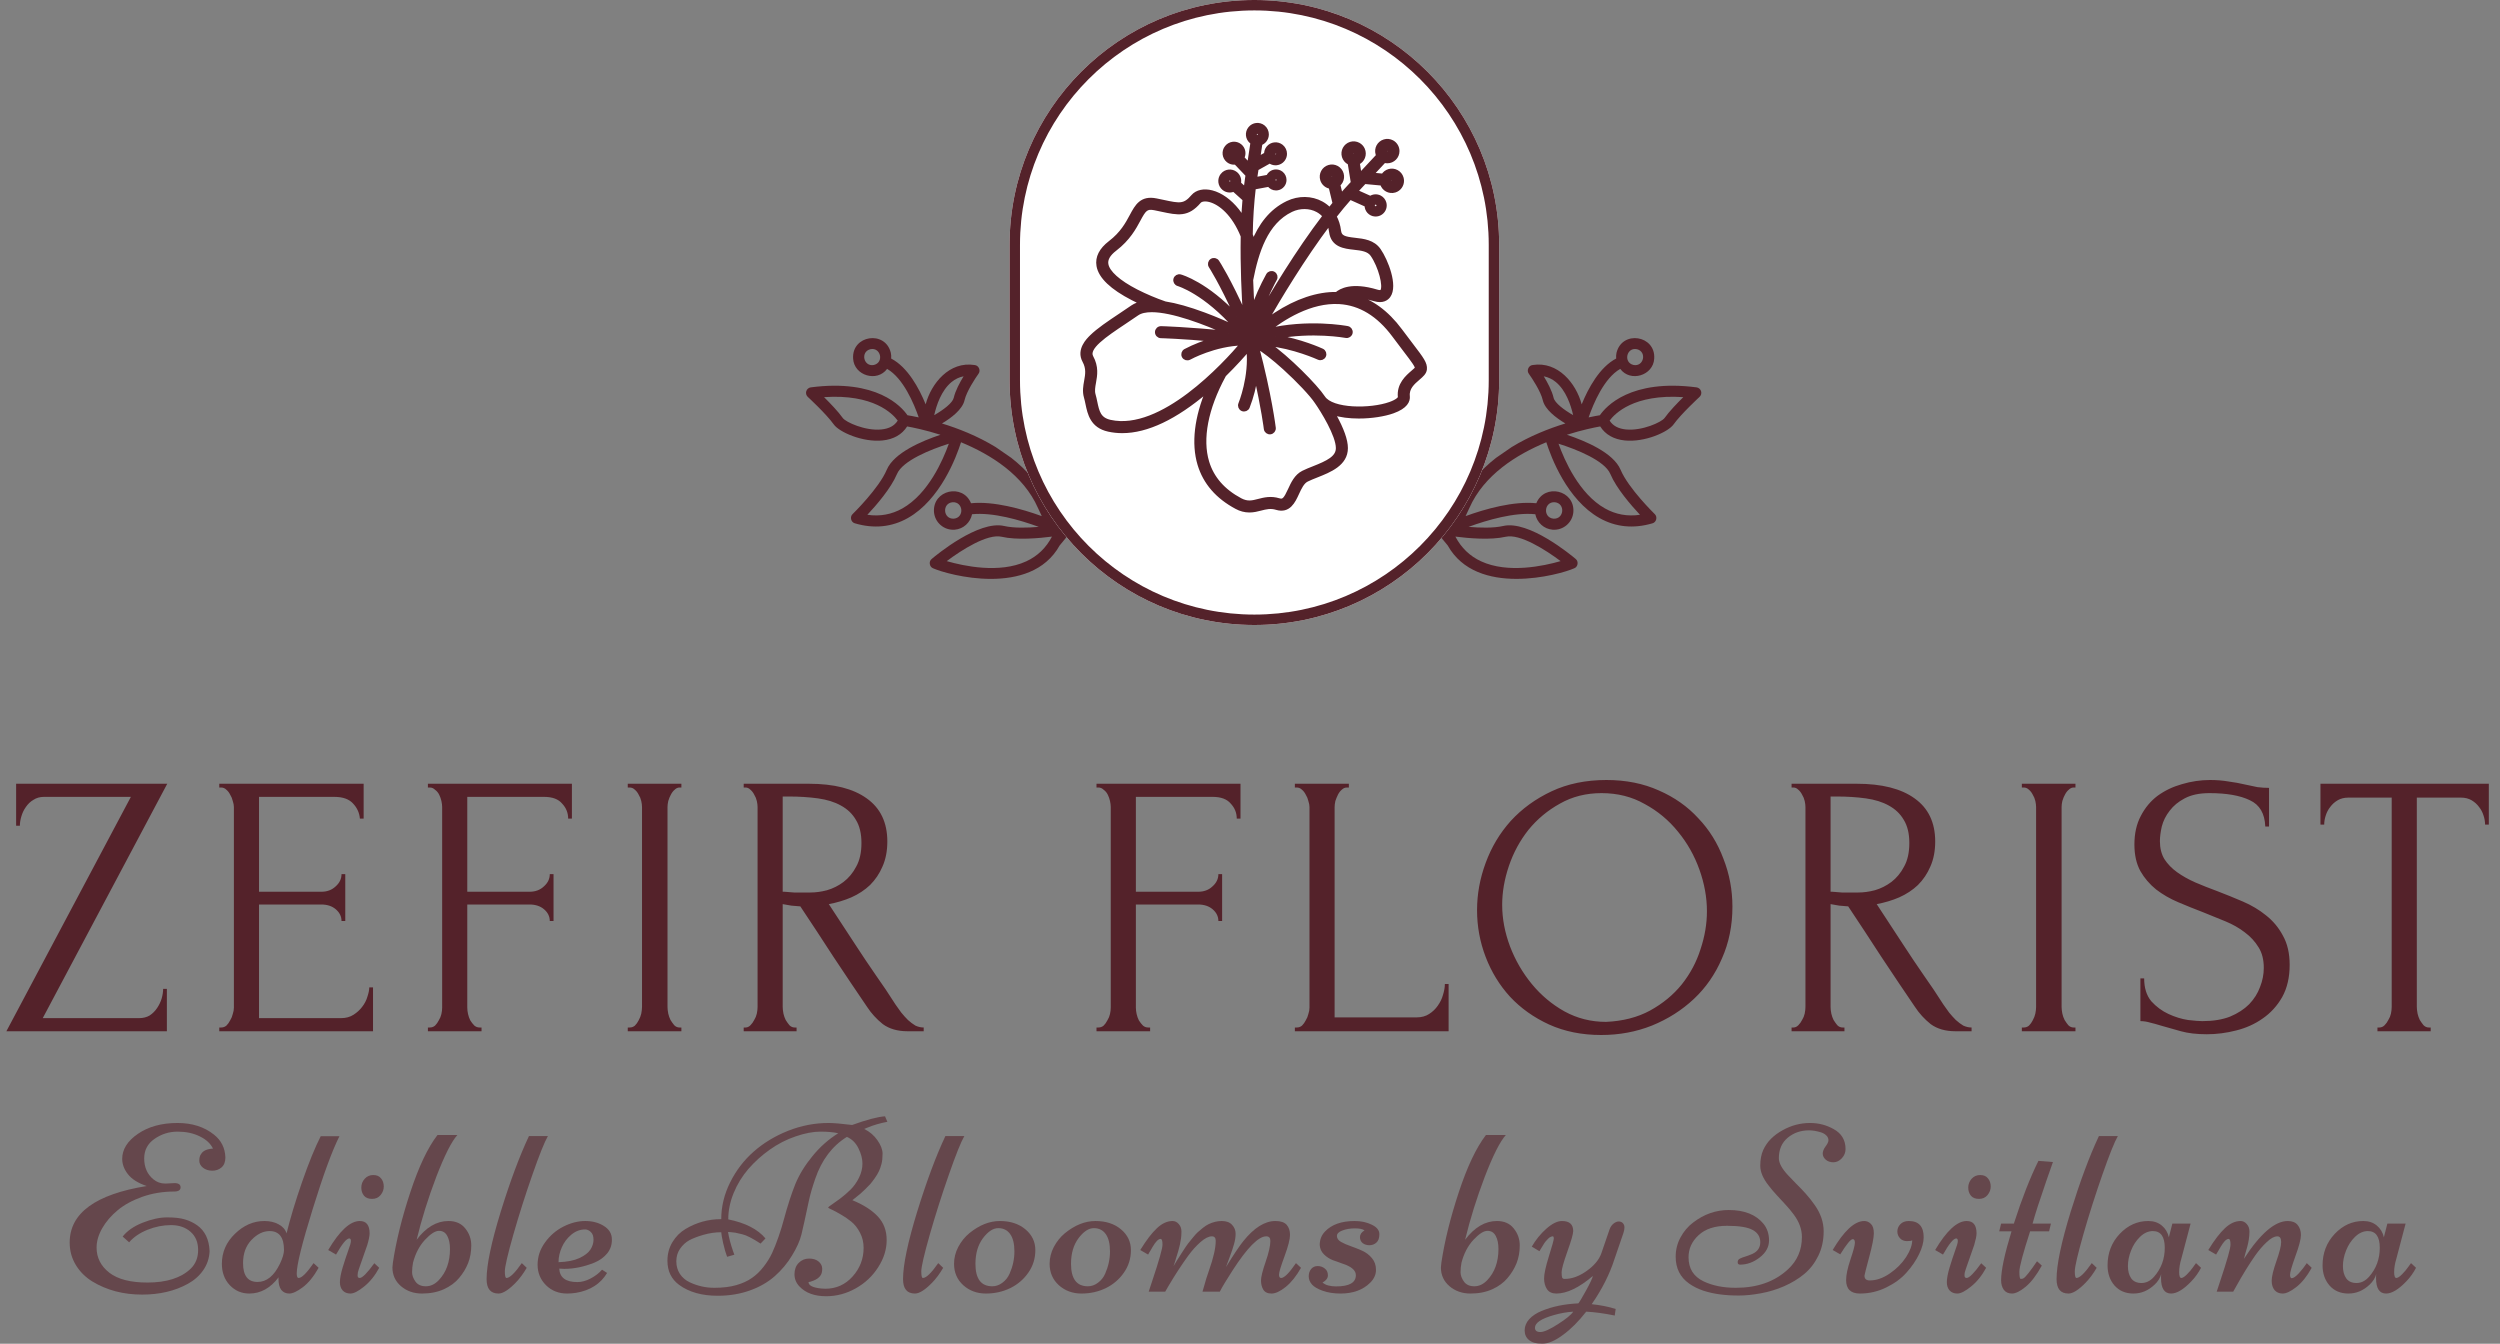 <?xml version="1.0" encoding="UTF-8"?>
<svg xmlns="http://www.w3.org/2000/svg" width="240" height="129" viewBox="0 0 240 129" fill="none">
  <rect x="0" y="0" width="240" height="129" fill="#808080" stroke="none"/>
  <path d="M16.741 113.578C17.137 113.578 17.336 113.713 17.336 113.982C17.336 114.252 17.13 114.387 16.718 114.387C15.64 114.387 14.622 114.555 13.664 114.892C12.713 115.229 11.923 115.66 11.294 116.184C10.665 116.708 10.171 117.284 9.812 117.913C9.452 118.542 9.272 119.16 9.272 119.766C9.272 120.739 9.681 121.544 10.497 122.181C11.313 122.81 12.529 123.124 14.146 123.124C15.996 123.124 17.381 122.682 18.302 121.799C18.781 121.335 19.02 120.736 19.02 120.002C19.02 119.261 18.777 118.677 18.291 118.25C17.804 117.823 17.179 117.61 16.415 117.61C15.659 117.61 14.906 117.76 14.158 118.059C13.416 118.359 12.829 118.759 12.395 119.261L11.777 118.71C12.211 118.156 12.855 117.711 13.709 117.374C14.562 117.037 15.341 116.869 16.044 116.869C16.748 116.869 17.314 116.932 17.74 117.06C18.174 117.187 18.567 117.374 18.919 117.621C19.676 118.16 20.076 118.991 20.121 120.114C20.091 120.788 19.889 121.395 19.515 121.934C19.14 122.473 18.646 122.911 18.032 123.248C16.789 123.936 15.326 124.281 13.641 124.281C11.837 124.281 10.246 123.861 8.868 123.023C8.209 122.619 7.681 122.095 7.285 121.451C6.888 120.799 6.689 120.077 6.689 119.283C6.689 116.468 9.153 114.66 14.079 113.859C13.248 113.574 12.649 113.196 12.282 112.725C11.915 112.253 11.732 111.763 11.732 111.253C11.732 110.34 12.234 109.539 13.237 108.85C14.248 108.154 15.517 107.806 17.044 107.806C18.444 107.806 19.612 108.18 20.548 108.929C21.244 109.483 21.607 110.213 21.637 111.119C21.637 111.538 21.514 111.856 21.267 112.073C21.02 112.283 20.724 112.388 20.379 112.388C20.035 112.388 19.739 112.294 19.492 112.107C19.253 111.912 19.133 111.688 19.133 111.433C19.133 111.179 19.178 110.98 19.268 110.838C19.357 110.688 19.455 110.58 19.56 110.512C19.672 110.437 19.799 110.381 19.941 110.344C20.151 110.291 20.32 110.265 20.447 110.265C20.207 109.771 19.78 109.378 19.166 109.086C18.56 108.786 17.852 108.637 17.044 108.637C16.235 108.637 15.498 108.869 14.832 109.333C14.173 109.79 13.843 110.415 13.843 111.208C13.843 112.062 14.139 112.732 14.73 113.219C15.052 113.488 15.438 113.623 15.887 113.623L16.741 113.578Z" fill="#54222A" fill-opacity="0.6"></path>
  <path d="M26.747 122.619C25.96 123.659 25.021 124.18 23.928 124.18C23.194 124.18 22.573 123.914 22.064 123.382C21.554 122.843 21.3 122.158 21.3 121.327C21.3 120.212 21.719 119.25 22.558 118.441C23.396 117.625 24.336 117.217 25.377 117.217C25.916 117.217 26.376 117.325 26.758 117.542C27.147 117.752 27.398 118.04 27.51 118.407C27.855 116.992 28.349 115.353 28.993 113.488C29.644 111.617 30.243 110.145 30.79 109.075H32.587C31.89 110.452 31.033 112.788 30.015 116.083C28.997 119.369 28.487 121.424 28.487 122.248C28.487 122.54 28.547 122.686 28.667 122.686C28.966 122.686 29.446 122.211 30.105 121.26L30.587 121.709C30.116 122.548 29.61 123.169 29.071 123.573C28.532 123.978 28.098 124.18 27.769 124.18C27.447 124.18 27.192 124.064 27.005 123.832C26.825 123.592 26.735 123.248 26.735 122.798C26.735 122.783 26.735 122.757 26.735 122.72C26.743 122.675 26.747 122.641 26.747 122.619ZM23.333 121.26C23.333 122.465 23.797 123.068 24.725 123.068C25.594 123.068 26.309 122.488 26.87 121.327C27.132 120.781 27.263 120.339 27.263 120.002C27.263 118.789 26.803 118.183 25.882 118.183C25.268 118.183 24.688 118.467 24.141 119.036C23.602 119.598 23.333 120.339 23.333 121.26Z" fill="#54222A" fill-opacity="0.6"></path>
  <path d="M33.642 124.18C33.327 124.18 33.08 124.082 32.901 123.888C32.721 123.693 32.631 123.427 32.631 123.09C32.631 122.746 32.717 122.282 32.889 121.698C33.069 121.106 33.245 120.571 33.417 120.092C33.597 119.613 33.687 119.294 33.687 119.137C33.687 118.972 33.634 118.89 33.529 118.89C33.267 118.89 32.844 119.407 32.26 120.44L31.508 120.002C32.608 118.145 33.619 117.217 34.54 117.217C35.169 117.217 35.483 117.614 35.483 118.407C35.483 118.639 35.409 119.01 35.259 119.519L34.45 121.833C34.368 122.05 34.327 122.248 34.327 122.428C34.327 122.6 34.394 122.686 34.529 122.686C34.783 122.686 35.251 122.214 35.933 121.271L36.404 121.709C36 122.458 35.517 123.057 34.956 123.506C34.402 123.955 33.964 124.18 33.642 124.18ZM36.842 113.904C36.842 114.203 36.741 114.477 36.539 114.724C36.337 114.971 36.064 115.094 35.719 115.094C35.375 115.094 35.117 114.993 34.944 114.791C34.772 114.581 34.686 114.319 34.686 114.005C34.686 113.69 34.791 113.413 35.001 113.174C35.218 112.927 35.495 112.803 35.832 112.803C36.169 112.803 36.419 112.912 36.584 113.129C36.756 113.339 36.842 113.597 36.842 113.904Z" fill="#54222A" fill-opacity="0.6"></path>
  <path d="M44.074 122.686C43.708 123.128 43.221 123.487 42.614 123.764C42.008 124.041 41.308 124.18 40.514 124.18C39.721 124.18 39.047 123.944 38.493 123.472C37.946 123 37.673 122.402 37.673 121.675C37.673 121.593 37.688 121.439 37.718 121.215C38.025 119.156 38.583 116.902 39.391 114.454C40.2 111.998 41.068 110.168 41.997 108.962H43.906C43.344 109.591 42.67 110.928 41.884 112.972C41.106 115.016 40.477 117.03 39.998 119.014C40.904 117.816 41.922 117.217 43.052 117.217C43.756 117.217 44.295 117.456 44.67 117.936C45.051 118.407 45.242 118.95 45.242 119.564C45.242 120.178 45.141 120.743 44.939 121.26C44.737 121.769 44.449 122.244 44.074 122.686ZM39.65 121.215C39.59 121.529 39.56 121.836 39.56 122.136C39.56 122.428 39.668 122.727 39.885 123.034C40.102 123.334 40.436 123.483 40.885 123.483C41.334 123.483 41.746 123.289 42.12 122.899C42.839 122.143 43.198 121.144 43.198 119.901C43.198 119.392 43.112 118.976 42.94 118.654C42.768 118.325 42.502 118.16 42.143 118.16C41.783 118.16 41.334 118.448 40.795 119.025C40.264 119.601 39.882 120.331 39.65 121.215Z" fill="#54222A" fill-opacity="0.6"></path>
  <path d="M50.779 109.063H52.598C52.276 109.618 51.782 110.849 51.115 112.758C50.449 114.66 49.839 116.577 49.285 118.508C48.738 120.432 48.465 121.612 48.465 122.046C48.465 122.473 48.517 122.686 48.622 122.686C48.937 122.686 49.427 122.211 50.093 121.26L50.565 121.709C50.236 122.278 49.88 122.757 49.498 123.146C48.824 123.835 48.278 124.18 47.859 124.18C47.095 124.18 46.713 123.719 46.713 122.798C46.713 121.428 47.166 119.268 48.072 116.318C48.985 113.368 49.888 110.95 50.779 109.063Z" fill="#54222A" fill-opacity="0.6"></path>
  <path d="M53.687 121.788C53.732 122.649 54.312 123.079 55.427 123.079C55.839 123.079 56.266 122.963 56.708 122.731C57.157 122.491 57.52 122.211 57.797 121.889L58.28 122.203C57.659 123.244 56.666 123.88 55.304 124.112C55.004 124.157 54.716 124.18 54.439 124.18C53.631 124.18 52.957 123.914 52.418 123.382C51.879 122.843 51.609 122.188 51.609 121.417C51.609 120.646 51.845 119.935 52.317 119.283C52.788 118.624 53.376 118.115 54.08 117.756C54.791 117.396 55.491 117.217 56.18 117.217C56.869 117.217 57.464 117.374 57.965 117.688C58.475 118.003 58.733 118.426 58.74 118.958C58.755 119.489 58.602 119.95 58.28 120.339C57.958 120.721 57.55 121.013 57.056 121.215C56.075 121.612 55.113 121.81 54.17 121.81L53.687 121.788ZM53.619 121.17C54.45 121.14 55.117 121.009 55.618 120.777C56.127 120.537 56.479 120.268 56.674 119.968C56.876 119.661 56.977 119.343 56.977 119.014C56.977 118.677 56.891 118.43 56.719 118.272C56.547 118.108 56.363 118.025 56.169 118.025C55.69 118.025 55.248 118.194 54.843 118.531C54.447 118.86 54.143 119.264 53.934 119.744C53.724 120.215 53.619 120.691 53.619 121.17Z" fill="#54222A" fill-opacity="0.6"></path>
  <path d="M70.498 120.451L69.802 120.653C69.674 120.324 69.547 119.882 69.42 119.328C69.3 118.774 69.24 118.43 69.24 118.295C68.678 118.295 68.109 118.377 67.533 118.542C66.964 118.707 66.507 118.883 66.163 119.07C65.826 119.257 65.534 119.527 65.287 119.878C65.047 120.223 64.927 120.627 64.927 121.091C64.927 121.548 65.044 121.952 65.276 122.304C65.515 122.656 65.83 122.922 66.219 123.102C66.968 123.453 67.75 123.629 68.566 123.629C69.39 123.629 70.097 123.543 70.689 123.371C71.28 123.199 71.778 122.971 72.182 122.686C72.594 122.402 72.969 122.042 73.305 121.608C73.642 121.174 73.916 120.732 74.125 120.283C74.335 119.826 74.541 119.306 74.743 118.722C74.945 118.138 75.114 117.591 75.248 117.082C75.615 115.727 75.982 114.593 76.349 113.679C76.723 112.766 77.274 111.867 78 110.984C78.726 110.093 79.55 109.363 80.471 108.794C80.021 108.689 79.448 108.637 78.752 108.637C78.056 108.637 77.262 108.79 76.371 109.097C75.488 109.397 74.664 109.82 73.901 110.366C73.137 110.905 72.452 111.523 71.846 112.219C71.246 112.916 70.775 113.687 70.43 114.533C70.086 115.371 69.914 116.214 69.914 117.06C71.561 117.396 72.751 118.007 73.485 118.89L73.013 119.384C72.242 118.883 71.666 118.587 71.284 118.497C70.902 118.407 70.674 118.355 70.599 118.34C70.254 118.295 70.019 118.272 69.891 118.272C69.981 118.826 70.142 119.44 70.374 120.114L70.498 120.451ZM84.963 107.166L85.187 107.693C84.499 107.821 83.858 108.008 83.267 108.255L82.964 108.378C83.503 108.648 83.93 109.015 84.244 109.479C84.566 109.943 84.727 110.37 84.727 110.759C84.727 111.141 84.693 111.463 84.626 111.725C84.558 111.987 84.476 112.223 84.379 112.433C84.281 112.642 84.15 112.863 83.986 113.095C83.828 113.32 83.682 113.511 83.548 113.668C83.413 113.818 83.244 113.99 83.042 114.185C82.848 114.372 82.694 114.514 82.582 114.611C82.38 114.776 82.129 114.978 81.829 115.218C82.9 115.66 83.716 116.184 84.278 116.79C84.839 117.389 85.12 118.141 85.12 119.047C85.12 119.946 84.847 120.818 84.3 121.664C83.761 122.51 83.042 123.184 82.144 123.686C81.253 124.187 80.306 124.438 79.302 124.438C78.195 124.438 77.345 124.127 76.753 123.506C76.431 123.169 76.27 122.776 76.27 122.327C76.27 121.877 76.405 121.514 76.675 121.237C76.952 120.96 77.285 120.822 77.674 120.822C78.063 120.822 78.37 120.919 78.595 121.114C78.82 121.308 78.932 121.537 78.932 121.799C78.932 122.053 78.887 122.256 78.797 122.405C78.707 122.548 78.599 122.66 78.472 122.742C78.352 122.825 78.224 122.892 78.09 122.944C77.858 123.034 77.7 123.079 77.618 123.079C77.618 123.409 78.026 123.614 78.842 123.697C78.984 123.712 79.115 123.719 79.235 123.719C80.276 123.719 81.148 123.326 81.852 122.54C82.556 121.754 82.907 120.837 82.907 119.789C82.907 119.264 82.791 118.782 82.559 118.34C82.327 117.891 82.043 117.531 81.706 117.262C81.369 116.992 81.032 116.764 80.695 116.577C80.366 116.382 80.085 116.232 79.853 116.127C79.621 116.023 79.505 115.955 79.505 115.925C79.505 115.888 79.617 115.794 79.842 115.645C80.066 115.495 80.34 115.3 80.661 115.061C80.991 114.813 81.317 114.533 81.638 114.218C81.96 113.904 82.234 113.522 82.458 113.073C82.683 112.616 82.795 112.159 82.795 111.703C82.795 111.246 82.668 110.759 82.413 110.243C82.159 109.719 81.788 109.352 81.302 109.142C79.894 110.011 78.879 111.354 78.258 113.174C77.989 113.952 77.786 114.653 77.652 115.274C77.322 116.839 77.083 117.924 76.933 118.531C76.783 119.13 76.484 119.796 76.034 120.53C75.593 121.264 75.042 121.922 74.384 122.506C73.725 123.09 72.924 123.551 71.98 123.888C71.037 124.225 70.011 124.393 68.903 124.393C67.383 124.393 66.148 124.045 65.197 123.349C64.448 122.795 64.074 122.023 64.074 121.035C64.074 120.369 64.235 119.77 64.557 119.238C64.879 118.707 65.298 118.287 65.815 117.98C66.863 117.352 68.005 117.037 69.24 117.037C69.24 115.824 69.525 114.649 70.094 113.511C70.662 112.365 71.415 111.381 72.351 110.557C73.294 109.726 74.395 109.06 75.653 108.558C76.918 108.056 78.217 107.806 79.55 107.806C80.014 107.806 80.766 107.869 81.807 107.997C83.222 107.487 84.274 107.21 84.963 107.166Z" fill="#54222A" fill-opacity="0.6"></path>
  <path d="M90.757 109.063H92.576C92.254 109.618 91.76 110.849 91.094 112.758C90.428 114.66 89.817 116.577 89.263 118.508C88.717 120.432 88.444 121.612 88.444 122.046C88.444 122.473 88.496 122.686 88.601 122.686C88.915 122.686 89.406 122.211 90.072 121.26L90.544 121.709C90.214 122.278 89.859 122.757 89.477 123.146C88.803 123.835 88.257 124.18 87.837 124.18C87.074 124.18 86.692 123.719 86.692 122.798C86.692 121.428 87.145 119.268 88.051 116.318C88.964 113.368 89.866 110.95 90.757 109.063Z" fill="#54222A" fill-opacity="0.6"></path>
  <path d="M91.588 121.327C91.588 120.766 91.722 120.227 91.992 119.71C92.269 119.186 92.625 118.744 93.059 118.385C94.017 117.606 94.994 117.217 95.99 117.217C96.986 117.217 97.802 117.483 98.438 118.014C99.075 118.546 99.393 119.212 99.393 120.013C99.393 120.807 99.172 121.522 98.73 122.158C98.296 122.795 97.72 123.292 97.001 123.652C96.282 124.004 95.496 124.18 94.642 124.18C93.796 124.18 93.074 123.914 92.475 123.382C91.883 122.843 91.588 122.158 91.588 121.327ZM95.26 123.483C95.605 123.483 95.927 123.371 96.226 123.146C96.533 122.922 96.765 122.63 96.922 122.271C97.229 121.582 97.383 120.87 97.383 120.137C97.383 119.403 97.248 118.849 96.978 118.475C96.709 118.093 96.327 117.902 95.833 117.902C95.339 117.902 94.848 118.224 94.362 118.868C93.882 119.512 93.643 120.331 93.643 121.327C93.643 122.765 94.182 123.483 95.26 123.483Z" fill="#54222A" fill-opacity="0.6"></path>
  <path d="M100.763 121.327C100.763 120.766 100.897 120.227 101.167 119.71C101.444 119.186 101.8 118.744 102.234 118.385C103.192 117.606 104.169 117.217 105.165 117.217C106.161 117.217 106.977 117.483 107.613 118.014C108.25 118.546 108.568 119.212 108.568 120.013C108.568 120.807 108.347 121.522 107.905 122.158C107.471 122.795 106.894 123.292 106.176 123.652C105.457 124.004 104.671 124.18 103.817 124.18C102.971 124.18 102.249 123.914 101.65 123.382C101.058 122.843 100.763 122.158 100.763 121.327ZM104.435 123.483C104.779 123.483 105.101 123.371 105.401 123.146C105.708 122.922 105.94 122.63 106.097 122.271C106.404 121.582 106.558 120.87 106.558 120.137C106.558 119.403 106.423 118.849 106.153 118.475C105.884 118.093 105.502 117.902 105.008 117.902C104.514 117.902 104.023 118.224 103.537 118.868C103.057 119.512 102.818 120.331 102.818 121.327C102.818 122.765 103.357 123.483 104.435 123.483Z" fill="#54222A" fill-opacity="0.6"></path>
  <path d="M117.102 124H115.44L115.654 123.259C115.729 122.967 115.863 122.54 116.058 121.979C116.492 120.758 116.709 119.807 116.709 119.126C116.709 118.834 116.586 118.688 116.339 118.688C116.032 118.688 115.669 118.871 115.249 119.238C114.838 119.598 114.441 120.039 114.059 120.563C113.423 121.439 112.794 122.405 112.172 123.461L111.858 124H110.274C110.274 124 110.39 123.648 110.622 122.944C111.274 120.998 111.6 119.845 111.6 119.485C111.6 119.118 111.54 118.935 111.42 118.935C111.203 118.935 110.944 119.193 110.645 119.71C110.578 119.83 110.521 119.927 110.477 120.002C110.432 120.069 110.379 120.155 110.319 120.26C110.267 120.358 110.233 120.417 110.218 120.44L109.466 120.002C110.05 119.051 110.585 118.351 111.072 117.902C111.558 117.445 112.056 117.217 112.565 117.217C112.797 117.217 112.996 117.314 113.161 117.509C113.333 117.703 113.419 117.936 113.419 118.205C113.419 118.467 113.404 118.703 113.374 118.913C113.344 119.115 113.31 119.302 113.273 119.474C113.235 119.646 113.183 119.852 113.116 120.092C113.048 120.331 112.992 120.515 112.947 120.642C112.91 120.769 112.857 120.942 112.79 121.159C112.723 121.376 112.681 121.503 112.666 121.541C112.816 121.278 113.06 120.885 113.396 120.361C113.733 119.837 113.954 119.508 114.059 119.373C114.171 119.231 114.317 119.051 114.497 118.834C114.677 118.609 114.834 118.433 114.969 118.306C115.111 118.179 115.279 118.037 115.474 117.879C115.669 117.722 115.852 117.602 116.024 117.52C116.444 117.318 116.867 117.217 117.293 117.217C117.728 117.217 118.057 117.34 118.282 117.587C118.506 117.827 118.619 118.111 118.619 118.441C118.619 118.763 118.566 119.1 118.461 119.452C118.364 119.804 118.226 120.215 118.046 120.687C117.866 121.151 117.75 121.466 117.698 121.63C118.416 120.462 118.967 119.639 119.349 119.16C120.389 117.864 121.419 117.217 122.437 117.217C122.939 117.217 123.298 117.337 123.515 117.576C123.732 117.816 123.841 118.141 123.841 118.553C123.841 118.965 123.665 119.65 123.313 120.608C122.961 121.559 122.785 122.143 122.785 122.36C122.785 122.577 122.852 122.686 122.987 122.686C123.287 122.686 123.762 122.211 124.414 121.26L124.896 121.709C124.455 122.495 123.968 123.105 123.436 123.54C122.905 123.966 122.448 124.18 122.066 124.18C121.692 124.18 121.43 124.056 121.28 123.809C121.13 123.562 121.056 123.27 121.056 122.933C121.056 122.589 121.205 121.986 121.505 121.125C121.804 120.257 121.954 119.59 121.954 119.126C121.954 118.834 121.823 118.688 121.561 118.688C120.812 118.688 119.73 119.785 118.315 121.979C117.739 122.869 117.335 123.543 117.102 124Z" fill="#54222A" fill-opacity="0.6"></path>
  <path d="M126.996 123.921C126.509 123.749 126.161 123.547 125.952 123.315C125.742 123.075 125.637 122.813 125.637 122.529C125.637 122.244 125.716 122.008 125.873 121.821C126.03 121.634 126.236 121.541 126.491 121.541C126.753 121.541 126.981 121.619 127.176 121.776C127.378 121.926 127.479 122.143 127.479 122.428C127.479 122.705 127.307 122.937 126.962 123.124C127.247 123.371 127.681 123.495 128.265 123.495C129.53 123.495 130.163 123.135 130.163 122.417C130.163 121.967 129.763 121.608 128.961 121.338C128.632 121.226 128.299 121.106 127.962 120.979C127.632 120.852 127.344 120.665 127.097 120.417C126.85 120.17 126.715 119.871 126.693 119.519C126.693 119.01 126.861 118.579 127.198 118.228C127.835 117.554 128.785 117.217 130.051 117.217C130.672 117.217 131.222 117.337 131.702 117.576C132.181 117.808 132.42 118.111 132.42 118.486C132.42 118.86 132.323 119.13 132.128 119.294C131.941 119.459 131.72 119.542 131.466 119.542C131.211 119.542 130.994 119.474 130.814 119.339C130.642 119.197 130.556 119.002 130.556 118.755C130.556 118.508 130.702 118.295 130.994 118.115C130.814 117.988 130.504 117.924 130.062 117.924C129.62 117.924 129.223 117.992 128.872 118.126C128.52 118.254 128.344 118.43 128.344 118.654C128.344 118.879 128.471 119.066 128.726 119.216C128.988 119.366 129.302 119.504 129.669 119.631C130.036 119.759 130.403 119.905 130.77 120.069C131.136 120.234 131.447 120.47 131.702 120.777C131.964 121.084 132.095 121.462 132.095 121.911C132.095 122.36 131.911 122.768 131.544 123.135C130.848 123.832 129.897 124.18 128.692 124.18C128.055 124.18 127.49 124.094 126.996 123.921Z" fill="#54222A" fill-opacity="0.6"></path>
  <path d="M144.728 122.686C144.361 123.128 143.875 123.487 143.268 123.764C142.662 124.041 141.962 124.18 141.168 124.18C140.374 124.18 139.701 123.944 139.147 123.472C138.6 123 138.327 122.402 138.327 121.675C138.327 121.593 138.342 121.439 138.372 121.215C138.679 119.156 139.236 116.902 140.045 114.454C140.854 111.998 141.722 110.168 142.65 108.962H144.56C143.998 109.591 143.324 110.928 142.538 112.972C141.76 115.016 141.131 117.03 140.651 119.014C141.557 117.816 142.576 117.217 143.706 117.217C144.41 117.217 144.949 117.456 145.323 117.936C145.705 118.407 145.896 118.95 145.896 119.564C145.896 120.178 145.795 120.743 145.593 121.26C145.391 121.769 145.102 122.244 144.728 122.686ZM140.303 121.215C140.243 121.529 140.213 121.836 140.213 122.136C140.213 122.428 140.322 122.727 140.539 123.034C140.756 123.334 141.089 123.483 141.539 123.483C141.988 123.483 142.4 123.289 142.774 122.899C143.493 122.143 143.852 121.144 143.852 119.901C143.852 119.392 143.766 118.976 143.594 118.654C143.422 118.325 143.156 118.16 142.796 118.16C142.437 118.16 141.988 118.448 141.449 119.025C140.917 119.601 140.535 120.331 140.303 121.215Z" fill="#54222A" fill-opacity="0.6"></path>
  <path d="M147.782 120.114L147.052 119.676C147.427 119.025 147.891 118.452 148.445 117.958C149.006 117.464 149.508 117.217 149.95 117.217C150.669 117.217 151.028 117.539 151.028 118.183C151.028 118.452 150.841 119.107 150.466 120.148C150.1 121.189 149.916 121.847 149.916 122.125C149.916 122.402 149.935 122.581 149.972 122.664C150.01 122.738 150.092 122.776 150.219 122.776C150.901 122.776 151.601 122.521 152.319 122.012C153.046 121.496 153.517 120.927 153.734 120.305L154.521 118.014C154.603 117.782 154.73 117.599 154.902 117.464C155.075 117.329 155.239 117.262 155.397 117.262C155.561 117.262 155.692 117.314 155.79 117.419C155.894 117.524 155.947 117.662 155.947 117.834C155.947 118.007 155.913 118.186 155.846 118.374L154.992 120.867C154.521 122.334 153.791 123.779 152.802 125.202C153.663 125.292 154.431 125.445 155.105 125.662L155.015 126.291C153.982 126.081 153.068 125.958 152.275 125.92C151.548 126.856 150.803 127.601 150.04 128.155C149.283 128.717 148.621 128.998 148.052 128.998C147.49 128.998 147.071 128.882 146.794 128.649C146.51 128.425 146.367 128.114 146.367 127.717C146.367 127.32 146.517 126.957 146.816 126.628C147.116 126.306 147.517 126.044 148.018 125.842C149.036 125.423 150.204 125.183 151.522 125.123C151.627 125.003 151.878 124.584 152.275 123.865C152.671 123.139 152.885 122.682 152.915 122.495C151.589 123.618 150.421 124.18 149.411 124.18C148.999 124.18 148.699 124.041 148.512 123.764C148.325 123.48 148.232 123.132 148.232 122.72C148.232 122.308 148.385 121.604 148.692 120.608C149.006 119.605 149.164 119.036 149.164 118.901C149.164 118.759 149.13 118.688 149.063 118.688C149.003 118.688 148.935 118.707 148.86 118.744C148.786 118.774 148.711 118.826 148.636 118.901C148.568 118.969 148.505 119.036 148.445 119.104C148.385 119.163 148.318 119.25 148.243 119.362C148.175 119.474 148.123 119.56 148.086 119.62C147.928 119.867 147.827 120.032 147.782 120.114ZM151.028 125.92C150.421 125.958 149.804 126.066 149.175 126.246C147.962 126.59 147.356 126.995 147.356 127.459C147.356 127.736 147.528 127.875 147.872 127.875C148.217 127.875 148.778 127.624 149.557 127.122C150.335 126.628 150.826 126.227 151.028 125.92Z" fill="#54222A" fill-opacity="0.6"></path>
  <path d="M171.264 123.483C170.538 123.798 169.797 124.022 169.041 124.157C168.292 124.299 167.581 124.371 166.907 124.371C166.241 124.371 165.638 124.333 165.099 124.258C164.567 124.191 164.036 124.071 163.504 123.899C162.98 123.719 162.527 123.491 162.145 123.214C161.292 122.607 160.865 121.75 160.865 120.642C160.865 119.983 161.018 119.369 161.325 118.8C161.632 118.224 162.033 117.748 162.527 117.374C163.575 116.565 164.721 116.161 165.964 116.161C167.453 116.161 168.562 116.599 169.288 117.475C169.647 117.917 169.827 118.452 169.827 119.081C169.827 119.71 169.527 120.257 168.928 120.721C168.337 121.177 167.712 121.406 167.053 121.406C166.896 121.406 166.817 121.327 166.817 121.17C166.817 121.005 166.892 120.889 167.042 120.822C167.191 120.747 167.371 120.68 167.581 120.62C167.79 120.552 168 120.474 168.21 120.384C168.726 120.152 168.985 119.777 168.985 119.261C168.985 118.737 168.745 118.344 168.266 118.082C167.794 117.812 166.971 117.677 165.795 117.677C164.62 117.677 163.71 117.977 163.066 118.576C162.422 119.167 162.1 119.875 162.1 120.698C162.1 121.784 162.583 122.555 163.549 123.012C164.41 123.424 165.439 123.629 166.637 123.629C168.696 123.629 170.362 123.042 171.635 121.866C172.533 121.043 172.983 120.006 172.983 118.755C172.983 118.007 172.717 117.28 172.185 116.577C171.953 116.262 171.695 115.951 171.41 115.645C171.126 115.338 170.841 115.031 170.557 114.724C170.272 114.417 170.014 114.11 169.782 113.803C169.25 113.129 168.985 112.5 168.985 111.916C168.985 111.332 169.078 110.83 169.265 110.411C169.46 109.984 169.715 109.618 170.029 109.311C170.351 108.996 170.718 108.727 171.13 108.502C171.961 108.038 172.84 107.806 173.769 107.806C174.577 107.806 175.33 108 176.026 108.39C176.79 108.809 177.172 109.449 177.172 110.31C177.172 110.647 177.052 110.943 176.812 111.197C176.573 111.452 176.303 111.579 176.004 111.579C175.704 111.579 175.457 111.493 175.262 111.321C175.075 111.149 174.982 110.958 174.982 110.748C174.982 110.531 175.071 110.303 175.251 110.063C175.438 109.816 175.532 109.614 175.532 109.457C175.532 109.292 175.465 109.142 175.33 109.007C175.195 108.873 175.023 108.771 174.813 108.704C174.394 108.577 174.012 108.513 173.668 108.513C172.874 108.513 172.193 108.749 171.624 109.221C171.055 109.692 170.77 110.347 170.77 111.186C170.77 111.643 171.055 112.178 171.624 112.792C171.878 113.062 172.155 113.35 172.455 113.657C172.762 113.956 173.069 114.278 173.376 114.623C173.683 114.967 173.963 115.323 174.218 115.689C174.787 116.498 175.071 117.337 175.071 118.205C175.071 119.074 174.899 119.86 174.555 120.563C174.21 121.267 173.758 121.851 173.196 122.315C172.642 122.772 171.998 123.161 171.264 123.483Z" fill="#54222A" fill-opacity="0.6"></path>
  <path d="M179.496 122.922C180.132 122.922 180.776 122.697 181.427 122.248C182.079 121.799 182.599 121.275 182.988 120.676C183.378 120.069 183.572 119.53 183.572 119.059C183.528 119.118 183.363 119.148 183.078 119.148C182.801 119.148 182.577 119.059 182.405 118.879C182.232 118.692 182.146 118.471 182.146 118.216C182.146 117.954 182.244 117.722 182.438 117.52C182.633 117.318 182.902 117.217 183.247 117.217C184.198 117.217 184.673 117.737 184.673 118.778C184.673 119.25 184.527 119.789 184.235 120.395C183.943 121.001 183.543 121.589 183.033 122.158C182.532 122.727 181.88 123.206 181.079 123.596C180.286 123.985 179.443 124.18 178.552 124.18C177.669 124.18 177.227 123.749 177.227 122.888C177.227 122.402 177.366 121.743 177.643 120.912C177.927 120.073 178.07 119.538 178.07 119.306C178.07 119.074 178.002 118.958 177.867 118.958C177.665 118.958 177.265 119.444 176.666 120.417L175.936 120.002C177.036 118.145 178.047 117.217 178.968 117.217C179.215 117.217 179.428 117.31 179.608 117.498C179.795 117.677 179.889 117.977 179.889 118.396C179.889 118.808 179.739 119.571 179.44 120.687C179.14 121.803 178.99 122.394 178.99 122.461C178.99 122.768 179.159 122.922 179.496 122.922Z" fill="#54222A" fill-opacity="0.6"></path>
  <path d="M187.907 124.18C187.593 124.18 187.345 124.082 187.166 123.888C186.986 123.693 186.896 123.427 186.896 123.09C186.896 122.746 186.982 122.282 187.155 121.698C187.334 121.106 187.51 120.571 187.682 120.092C187.862 119.613 187.952 119.294 187.952 119.137C187.952 118.972 187.899 118.89 187.795 118.89C187.533 118.89 187.11 119.407 186.526 120.44L185.773 120.002C186.874 118.145 187.885 117.217 188.805 117.217C189.434 117.217 189.749 117.614 189.749 118.407C189.749 118.639 189.674 119.01 189.524 119.519L188.716 121.833C188.633 122.05 188.592 122.248 188.592 122.428C188.592 122.6 188.659 122.686 188.794 122.686C189.049 122.686 189.517 122.214 190.198 121.271L190.67 121.709C190.265 122.458 189.782 123.057 189.221 123.506C188.667 123.955 188.229 124.18 187.907 124.18ZM191.108 113.904C191.108 114.203 191.007 114.477 190.804 114.724C190.602 114.971 190.329 115.094 189.985 115.094C189.64 115.094 189.382 114.993 189.21 114.791C189.038 114.581 188.951 114.319 188.951 114.005C188.951 113.69 189.056 113.413 189.266 113.174C189.483 112.927 189.76 112.803 190.097 112.803C190.434 112.803 190.685 112.912 190.849 113.129C191.022 113.339 191.108 113.597 191.108 113.904Z" fill="#54222A" fill-opacity="0.6"></path>
  <path d="M193.331 117.464C194.102 115.068 194.888 113.062 195.689 111.444L197.082 111.557C196.999 111.796 196.797 112.373 196.475 113.286C195.779 115.3 195.33 116.693 195.128 117.464H196.891L196.711 118.205H194.892C194.203 120.331 193.859 121.627 193.859 122.091C193.859 122.548 193.904 122.776 193.993 122.776C194.091 122.776 194.177 122.757 194.252 122.72C194.454 122.607 194.888 122.061 195.554 121.08L196.015 121.496C195.513 122.409 194.997 123.087 194.465 123.528C193.934 123.963 193.496 124.18 193.151 124.18C192.807 124.18 192.545 124.06 192.365 123.82C192.193 123.581 192.107 123.274 192.107 122.899C192.107 121.949 192.44 120.384 193.106 118.205H191.927L192.107 117.464H193.331Z" fill="#54222A" fill-opacity="0.6"></path>
  <path d="M201.495 109.063H203.314C202.992 109.618 202.498 110.849 201.832 112.758C201.166 114.66 200.555 116.577 200.001 118.508C199.455 120.432 199.181 121.612 199.181 122.046C199.181 122.473 199.234 122.686 199.339 122.686C199.653 122.686 200.144 122.211 200.81 121.26L201.282 121.709C200.952 122.278 200.597 122.757 200.215 123.146C199.541 123.835 198.994 124.18 198.575 124.18C197.811 124.18 197.43 123.719 197.43 122.798C197.43 121.428 197.882 119.268 198.788 116.318C199.702 113.368 200.604 110.95 201.495 109.063Z" fill="#54222A" fill-opacity="0.6"></path>
  <path d="M208.547 117.464H210.299L209.412 120.822C209.27 121.293 209.199 121.724 209.199 122.113C209.199 122.495 209.266 122.686 209.401 122.686C209.536 122.686 209.719 122.57 209.951 122.338C210.191 122.098 210.393 121.859 210.557 121.619L210.816 121.26L211.299 121.709C211.052 122.188 210.737 122.626 210.355 123.023C209.614 123.794 208.97 124.18 208.424 124.18C207.78 124.18 207.458 123.682 207.458 122.686C207.458 122.521 207.465 122.398 207.48 122.315C207.368 122.697 207.155 123.034 206.84 123.326C206.241 123.895 205.564 124.18 204.807 124.18C204.059 124.18 203.456 123.925 202.999 123.416C202.55 122.899 202.326 122.256 202.326 121.484C202.326 120.286 202.715 119.276 203.494 118.452C204.272 117.629 205.186 117.217 206.234 117.217C206.758 117.217 207.192 117.363 207.536 117.655C207.881 117.939 208.106 118.314 208.21 118.778L208.547 117.464ZM206.672 118.183C206.238 118.183 205.829 118.366 205.448 118.733C205.073 119.092 204.785 119.53 204.583 120.047C204.381 120.556 204.28 121.054 204.28 121.541C204.28 122.027 204.384 122.42 204.594 122.72C204.811 123.019 205.141 123.169 205.582 123.169C206.032 123.169 206.436 122.967 206.795 122.562C207.477 121.784 207.817 120.859 207.817 119.789C207.817 118.718 207.435 118.183 206.672 118.183Z" fill="#54222A" fill-opacity="0.6"></path>
  <path d="M215.42 120.844C216.985 118.426 218.388 117.217 219.631 117.217C220.051 117.217 220.365 117.344 220.575 117.599C220.784 117.853 220.889 118.175 220.889 118.564C220.889 118.954 220.713 119.628 220.361 120.586C220.017 121.544 219.845 122.139 219.845 122.372C219.845 122.596 219.901 122.708 220.013 122.708C220.163 122.708 220.384 122.555 220.676 122.248C220.968 121.934 221.226 121.604 221.451 121.26L221.922 121.709C221.473 122.525 220.979 123.143 220.44 123.562C219.908 123.974 219.474 124.18 219.137 124.18C218.808 124.18 218.549 124.071 218.362 123.854C218.175 123.629 218.081 123.326 218.081 122.944C218.081 122.562 218.231 121.941 218.531 121.08C218.838 120.212 218.991 119.598 218.991 119.238C218.991 118.871 218.868 118.688 218.621 118.688C218.336 118.688 217.999 118.871 217.61 119.238C217.22 119.598 216.842 120.039 216.475 120.563C215.892 121.402 215.296 122.368 214.69 123.461L214.387 124H212.803L213.151 122.944C213.803 120.998 214.128 119.845 214.128 119.485C214.128 119.118 214.068 118.935 213.949 118.935C213.732 118.935 213.473 119.193 213.174 119.71C213.106 119.83 213.05 119.927 213.005 120.002C212.96 120.069 212.908 120.155 212.848 120.26C212.796 120.358 212.762 120.417 212.747 120.44L211.995 120.002C212.579 119.051 213.114 118.351 213.6 117.902C214.087 117.445 214.585 117.217 215.094 117.217C215.326 117.217 215.525 117.314 215.689 117.509C215.862 117.703 215.948 117.939 215.948 118.216C215.948 118.493 215.925 118.767 215.88 119.036C215.835 119.298 215.787 119.519 215.734 119.699C215.689 119.871 215.626 120.096 215.543 120.373C215.468 120.65 215.427 120.807 215.42 120.844Z" fill="#54222A" fill-opacity="0.6"></path>
  <path d="M229.188 117.464H230.94L230.053 120.822C229.91 121.293 229.839 121.724 229.839 122.113C229.839 122.495 229.907 122.686 230.041 122.686C230.176 122.686 230.36 122.57 230.592 122.338C230.831 122.098 231.033 121.859 231.198 121.619L231.456 121.26L231.939 121.709C231.692 122.188 231.378 122.626 230.996 123.023C230.255 123.794 229.611 124.18 229.064 124.18C228.421 124.18 228.099 123.682 228.099 122.686C228.099 122.521 228.106 122.398 228.121 122.315C228.009 122.697 227.795 123.034 227.481 123.326C226.882 123.895 226.204 124.18 225.448 124.18C224.699 124.18 224.097 123.925 223.64 123.416C223.191 122.899 222.966 122.256 222.966 121.484C222.966 120.286 223.356 119.276 224.134 118.452C224.913 117.629 225.826 117.217 226.874 117.217C227.399 117.217 227.833 117.363 228.177 117.655C228.522 117.939 228.746 118.314 228.851 118.778L229.188 117.464ZM227.312 118.183C226.878 118.183 226.47 118.366 226.088 118.733C225.714 119.092 225.426 119.53 225.224 120.047C225.021 120.556 224.92 121.054 224.92 121.541C224.92 122.027 225.025 122.42 225.235 122.72C225.452 123.019 225.781 123.169 226.223 123.169C226.672 123.169 227.077 122.967 227.436 122.562C228.117 121.784 228.458 120.859 228.458 119.789C228.458 118.718 228.076 118.183 227.312 118.183Z" fill="#54222A" fill-opacity="0.6"></path>
  <path d="M0.612 99L12.564 76.5H4.212C3.828 76.5 3.492 76.596 3.204 76.788C2.916 76.956 2.676 77.184 2.484 77.472C2.292 77.736 2.148 78.036 2.052 78.372C1.956 78.684 1.908 78.984 1.908 79.272H1.548V75.24H16.056L4.104 97.74H13.356C13.74 97.74 14.076 97.656 14.364 97.488C14.652 97.296 14.892 97.056 15.084 96.768C15.276 96.48 15.42 96.18 15.516 95.868C15.612 95.532 15.66 95.22 15.66 94.932H16.02V99H0.612ZM21.05 98.64H21.23C21.422 98.64 21.59 98.58 21.734 98.46C21.878 98.316 21.998 98.148 22.094 97.956C22.214 97.764 22.298 97.56 22.346 97.344C22.418 97.128 22.454 96.924 22.454 96.732V77.472C22.454 77.304 22.418 77.112 22.346 76.896C22.298 76.68 22.214 76.476 22.094 76.284C21.998 76.092 21.878 75.936 21.734 75.816C21.59 75.672 21.422 75.6 21.23 75.6H21.05V75.24H34.91V78.588H34.55C34.502 78.036 34.286 77.556 33.902 77.148C33.518 76.716 32.918 76.5 32.102 76.5H24.866V85.608H30.842C31.394 85.608 31.85 85.44 32.21 85.104C32.594 84.768 32.786 84.372 32.786 83.916H33.146V88.416H32.786C32.786 87.984 32.606 87.612 32.246 87.3C31.886 86.988 31.418 86.832 30.842 86.832H24.866V97.74H32.75C33.206 97.74 33.602 97.632 33.938 97.416C34.274 97.2 34.55 96.948 34.766 96.66C35.006 96.348 35.174 96.024 35.27 95.688C35.39 95.328 35.45 95.028 35.45 94.788H35.81V99H21.05V98.64ZM46.047 98.64H46.227V99H41.079V98.64H41.259C41.451 98.64 41.619 98.58 41.763 98.46C41.907 98.316 42.027 98.148 42.123 97.956C42.243 97.764 42.327 97.56 42.375 97.344C42.423 97.128 42.447 96.924 42.447 96.732V77.472C42.447 77.304 42.423 77.112 42.375 76.896C42.327 76.68 42.255 76.476 42.159 76.284C42.063 76.092 41.931 75.936 41.763 75.816C41.619 75.672 41.451 75.6 41.259 75.6H41.079V75.24H54.903V78.588H54.543C54.543 78.036 54.351 77.556 53.967 77.148C53.607 76.716 53.031 76.5 52.239 76.5H44.859V85.608H50.835C51.387 85.608 51.843 85.44 52.203 85.104C52.587 84.768 52.779 84.372 52.779 83.916H53.139V88.416H52.779C52.779 87.984 52.599 87.612 52.239 87.3C51.879 86.988 51.411 86.832 50.835 86.832H44.859V96.732C44.859 96.924 44.883 97.128 44.931 97.344C44.979 97.56 45.051 97.764 45.147 97.956C45.267 98.148 45.399 98.316 45.543 98.46C45.687 98.58 45.855 98.64 46.047 98.64ZM60.265 75.24H65.413V75.6H65.233C65.065 75.6 64.909 75.672 64.765 75.816C64.621 75.936 64.501 76.092 64.405 76.284C64.309 76.452 64.225 76.656 64.153 76.896C64.105 77.112 64.081 77.304 64.081 77.472V96.66C64.081 96.852 64.105 97.068 64.153 97.308C64.201 97.524 64.273 97.728 64.369 97.92C64.489 98.112 64.609 98.28 64.729 98.424C64.873 98.568 65.041 98.64 65.233 98.64H65.413V99H60.265V98.64H60.445C60.637 98.64 60.805 98.58 60.949 98.46C61.093 98.316 61.213 98.148 61.309 97.956C61.429 97.74 61.513 97.524 61.561 97.308C61.609 97.068 61.633 96.852 61.633 96.66V77.472C61.633 77.304 61.609 77.112 61.561 76.896C61.513 76.68 61.429 76.476 61.309 76.284C61.213 76.092 61.093 75.936 60.949 75.816C60.805 75.672 60.637 75.6 60.445 75.6H60.265V75.24ZM76.291 98.64H76.471V99H71.395V98.64H71.575C71.743 98.64 71.899 98.568 72.043 98.424C72.187 98.28 72.307 98.112 72.403 97.92C72.523 97.728 72.607 97.524 72.655 97.308C72.703 97.068 72.727 96.852 72.727 96.66V77.472C72.727 77.304 72.703 77.112 72.655 76.896C72.607 76.68 72.523 76.476 72.403 76.284C72.307 76.092 72.187 75.936 72.043 75.816C71.899 75.672 71.743 75.6 71.575 75.6H71.395V75.24H77.659C80.059 75.24 81.907 75.708 83.203 76.644C84.523 77.58 85.183 78.96 85.183 80.784C85.183 81.696 85.027 82.5 84.715 83.196C84.427 83.868 84.031 84.456 83.527 84.96C83.023 85.44 82.423 85.836 81.727 86.148C81.055 86.436 80.335 86.652 79.567 86.796L82.159 90.756C82.783 91.716 83.419 92.664 84.067 93.6C84.715 94.512 85.351 95.46 85.975 96.444C86.143 96.684 86.323 96.936 86.515 97.2C86.731 97.464 86.947 97.704 87.163 97.92C87.403 98.136 87.643 98.316 87.883 98.46C88.147 98.58 88.411 98.64 88.675 98.64V99H87.127C86.167 99 85.375 98.772 84.751 98.316C84.151 97.836 83.647 97.284 83.239 96.66C82.159 95.076 81.079 93.468 79.999 91.836C78.943 90.204 77.887 88.596 76.831 87.012C76.567 86.988 76.279 86.964 75.967 86.94C75.679 86.892 75.403 86.844 75.139 86.796V96.66C75.139 96.852 75.163 97.068 75.211 97.308C75.259 97.524 75.331 97.728 75.427 97.92C75.547 98.112 75.667 98.28 75.787 98.424C75.931 98.568 76.099 98.64 76.291 98.64ZM75.139 76.464V85.608H75.319C75.511 85.632 75.811 85.656 76.219 85.68C76.651 85.68 77.179 85.68 77.803 85.68C78.307 85.68 78.835 85.608 79.387 85.464C79.963 85.296 80.491 85.032 80.971 84.672C81.475 84.288 81.883 83.796 82.195 83.196C82.531 82.596 82.699 81.84 82.699 80.928C82.699 80.016 82.519 79.272 82.159 78.696C81.823 78.12 81.343 77.664 80.719 77.328C80.119 76.992 79.387 76.764 78.523 76.644C77.659 76.524 76.711 76.464 75.679 76.464H75.139ZM110.232 98.64H110.412V99H105.264V98.64H105.444C105.636 98.64 105.804 98.58 105.948 98.46C106.092 98.316 106.212 98.148 106.308 97.956C106.428 97.764 106.512 97.56 106.56 97.344C106.608 97.128 106.632 96.924 106.632 96.732V77.472C106.632 77.304 106.608 77.112 106.56 76.896C106.512 76.68 106.44 76.476 106.344 76.284C106.248 76.092 106.116 75.936 105.948 75.816C105.804 75.672 105.636 75.6 105.444 75.6H105.264V75.24H119.088V78.588H118.728C118.728 78.036 118.536 77.556 118.152 77.148C117.792 76.716 117.216 76.5 116.424 76.5H109.044V85.608H115.02C115.572 85.608 116.028 85.44 116.388 85.104C116.772 84.768 116.964 84.372 116.964 83.916H117.324V88.416H116.964C116.964 87.984 116.784 87.612 116.424 87.3C116.064 86.988 115.596 86.832 115.02 86.832H109.044V96.732C109.044 96.924 109.068 97.128 109.116 97.344C109.164 97.56 109.236 97.764 109.332 97.956C109.452 98.148 109.584 98.316 109.728 98.46C109.872 98.58 110.04 98.64 110.232 98.64ZM124.307 98.64H124.487C124.679 98.64 124.847 98.58 124.991 98.46C125.135 98.316 125.255 98.148 125.351 97.956C125.471 97.764 125.555 97.56 125.603 97.344C125.675 97.128 125.711 96.924 125.711 96.732V77.472C125.711 77.304 125.675 77.112 125.603 76.896C125.555 76.68 125.471 76.476 125.351 76.284C125.255 76.092 125.135 75.936 124.991 75.816C124.847 75.672 124.679 75.6 124.487 75.6H124.307V75.24H129.491V75.6H129.311C129.119 75.6 128.951 75.672 128.807 75.816C128.663 75.936 128.543 76.092 128.447 76.284C128.351 76.476 128.267 76.68 128.195 76.896C128.147 77.112 128.123 77.304 128.123 77.472V97.668H136.007C136.463 97.668 136.859 97.56 137.195 97.344C137.531 97.128 137.807 96.864 138.023 96.552C138.263 96.216 138.431 95.868 138.527 95.508C138.647 95.124 138.707 94.776 138.707 94.464H139.067V99H124.307V98.64ZM154.217 74.88C156.089 74.88 157.769 75.216 159.257 75.888C160.745 76.536 162.005 77.424 163.037 78.552C164.093 79.656 164.897 80.952 165.449 82.44C166.025 83.904 166.313 85.44 166.313 87.048C166.313 88.848 165.977 90.504 165.305 92.016C164.657 93.528 163.757 94.824 162.605 95.904C161.453 96.984 160.109 97.836 158.573 98.46C157.061 99.06 155.441 99.36 153.713 99.36C151.865 99.36 150.197 99.024 148.709 98.352C147.245 97.68 145.997 96.792 144.965 95.688C143.957 94.584 143.177 93.312 142.625 91.872C142.073 90.432 141.797 88.932 141.797 87.372C141.797 85.836 142.073 84.324 142.625 82.836C143.177 81.324 143.981 79.98 145.037 78.804C146.117 77.628 147.425 76.68 148.961 75.96C150.497 75.24 152.249 74.88 154.217 74.88ZM154.181 98.1C155.789 98.028 157.193 97.668 158.393 97.02C159.617 96.348 160.637 95.508 161.453 94.5C162.269 93.468 162.869 92.34 163.253 91.116C163.661 89.892 163.865 88.68 163.865 87.48C163.865 86.16 163.625 84.828 163.145 83.484C162.665 82.14 161.981 80.928 161.093 79.848C160.205 78.744 159.137 77.856 157.889 77.184C156.665 76.488 155.285 76.14 153.749 76.14C152.261 76.14 150.929 76.476 149.753 77.148C148.577 77.796 147.569 78.636 146.729 79.668C145.913 80.7 145.289 81.852 144.857 83.124C144.425 84.396 144.209 85.644 144.209 86.868C144.209 88.188 144.461 89.52 144.965 90.864C145.469 92.184 146.165 93.384 147.053 94.464C147.941 95.544 148.985 96.42 150.185 97.092C151.409 97.764 152.741 98.1 154.181 98.1ZM176.887 98.64H177.067V99H171.991V98.64H172.171C172.339 98.64 172.495 98.568 172.639 98.424C172.783 98.28 172.903 98.112 172.999 97.92C173.119 97.728 173.203 97.524 173.251 97.308C173.299 97.068 173.323 96.852 173.323 96.66V77.472C173.323 77.304 173.299 77.112 173.251 76.896C173.203 76.68 173.119 76.476 172.999 76.284C172.903 76.092 172.783 75.936 172.639 75.816C172.495 75.672 172.339 75.6 172.171 75.6H171.991V75.24H178.255C180.655 75.24 182.503 75.708 183.799 76.644C185.119 77.58 185.779 78.96 185.779 80.784C185.779 81.696 185.623 82.5 185.311 83.196C185.023 83.868 184.627 84.456 184.123 84.96C183.619 85.44 183.019 85.836 182.323 86.148C181.651 86.436 180.931 86.652 180.163 86.796L182.755 90.756C183.379 91.716 184.015 92.664 184.663 93.6C185.311 94.512 185.947 95.46 186.571 96.444C186.739 96.684 186.919 96.936 187.111 97.2C187.327 97.464 187.543 97.704 187.759 97.92C187.999 98.136 188.239 98.316 188.479 98.46C188.743 98.58 189.007 98.64 189.271 98.64V99H187.723C186.763 99 185.971 98.772 185.347 98.316C184.747 97.836 184.243 97.284 183.835 96.66C182.755 95.076 181.675 93.468 180.595 91.836C179.539 90.204 178.483 88.596 177.427 87.012C177.163 86.988 176.875 86.964 176.563 86.94C176.275 86.892 175.999 86.844 175.735 86.796V96.66C175.735 96.852 175.759 97.068 175.807 97.308C175.855 97.524 175.927 97.728 176.023 97.92C176.143 98.112 176.263 98.28 176.383 98.424C176.527 98.568 176.695 98.64 176.887 98.64ZM175.735 76.464V85.608H175.915C176.107 85.632 176.407 85.656 176.815 85.68C177.247 85.68 177.775 85.68 178.399 85.68C178.903 85.68 179.431 85.608 179.983 85.464C180.559 85.296 181.087 85.032 181.567 84.672C182.071 84.288 182.479 83.796 182.791 83.196C183.127 82.596 183.295 81.84 183.295 80.928C183.295 80.016 183.115 79.272 182.755 78.696C182.419 78.12 181.939 77.664 181.315 77.328C180.715 76.992 179.983 76.764 179.119 76.644C178.255 76.524 177.307 76.464 176.275 76.464H175.735ZM194.097 75.24H199.245V75.6H199.065C198.897 75.6 198.741 75.672 198.597 75.816C198.453 75.936 198.333 76.092 198.237 76.284C198.141 76.452 198.057 76.656 197.985 76.896C197.937 77.112 197.913 77.304 197.913 77.472V96.66C197.913 96.852 197.937 97.068 197.985 97.308C198.033 97.524 198.105 97.728 198.201 97.92C198.321 98.112 198.441 98.28 198.561 98.424C198.705 98.568 198.873 98.64 199.065 98.64H199.245V99H194.097V98.64H194.277C194.469 98.64 194.637 98.58 194.781 98.46C194.925 98.316 195.045 98.148 195.141 97.956C195.261 97.74 195.345 97.524 195.393 97.308C195.441 97.068 195.465 96.852 195.465 96.66V77.472C195.465 77.304 195.441 77.112 195.393 76.896C195.345 76.68 195.261 76.476 195.141 76.284C195.045 76.092 194.925 75.936 194.781 75.816C194.637 75.672 194.469 75.6 194.277 75.6H194.097V75.24ZM219.807 92.628C219.807 93.828 219.567 94.86 219.087 95.724C218.607 96.564 217.983 97.248 217.215 97.776C216.471 98.304 215.619 98.688 214.659 98.928C213.723 99.168 212.787 99.288 211.851 99.288C210.891 99.288 210.063 99.192 209.367 99C208.671 98.808 208.035 98.628 207.459 98.46C207.075 98.34 206.727 98.244 206.415 98.172C206.103 98.076 205.791 98.028 205.479 98.028V93.924H205.839C205.839 94.836 206.067 95.568 206.523 96.12C207.003 96.648 207.555 97.056 208.179 97.344C208.803 97.632 209.427 97.824 210.051 97.92C210.675 97.992 211.131 98.028 211.419 98.028C212.451 98.028 213.339 97.884 214.083 97.596C214.827 97.284 215.439 96.888 215.919 96.408C216.399 95.904 216.747 95.352 216.963 94.752C217.203 94.152 217.323 93.54 217.323 92.916C217.323 92.124 217.155 91.464 216.819 90.936C216.483 90.384 216.039 89.904 215.487 89.496C214.959 89.088 214.347 88.74 213.651 88.452C212.955 88.164 212.247 87.876 211.527 87.588C210.711 87.276 209.907 86.952 209.115 86.616C208.323 86.28 207.615 85.872 206.991 85.392C206.367 84.888 205.863 84.3 205.479 83.628C205.095 82.932 204.903 82.08 204.903 81.072C204.903 80.016 205.107 79.104 205.515 78.336C205.923 77.544 206.463 76.896 207.135 76.392C207.831 75.888 208.611 75.516 209.475 75.276C210.363 75.012 211.263 74.88 212.175 74.88C212.799 74.88 213.387 74.928 213.939 75.024C214.491 75.096 215.019 75.192 215.523 75.312C215.931 75.408 216.327 75.492 216.711 75.564C217.095 75.612 217.467 75.636 217.827 75.636V79.344H217.467C217.419 78.096 216.927 77.256 215.991 76.824C215.055 76.368 213.759 76.14 212.103 76.14C211.143 76.14 210.351 76.308 209.727 76.644C209.127 76.956 208.647 77.352 208.287 77.832C207.927 78.288 207.675 78.792 207.531 79.344C207.411 79.872 207.351 80.34 207.351 80.748C207.351 81.42 207.495 81.996 207.783 82.476C208.095 82.956 208.503 83.376 209.007 83.736C209.511 84.096 210.087 84.42 210.735 84.708C211.407 84.996 212.103 85.272 212.823 85.536C213.639 85.848 214.467 86.184 215.307 86.544C216.147 86.904 216.891 87.348 217.539 87.876C218.211 88.404 218.751 89.052 219.159 89.82C219.591 90.588 219.807 91.524 219.807 92.628ZM233.167 98.64H233.347V99H228.235V98.64H228.415C228.607 98.64 228.775 98.568 228.919 98.424C229.063 98.28 229.183 98.112 229.279 97.92C229.399 97.728 229.483 97.524 229.531 97.308C229.579 97.068 229.603 96.852 229.603 96.66V76.572H225.427C225.043 76.572 224.707 76.656 224.419 76.824C224.131 76.992 223.891 77.208 223.699 77.472C223.507 77.712 223.363 77.988 223.267 78.3C223.171 78.588 223.123 78.876 223.123 79.164H222.763V75.24H238.927V79.164H238.567C238.567 78.876 238.519 78.588 238.423 78.3C238.327 77.988 238.183 77.712 237.991 77.472C237.799 77.208 237.559 76.992 237.271 76.824C236.983 76.656 236.647 76.572 236.263 76.572H232.015V96.66C232.015 96.852 232.039 97.068 232.087 97.308C232.135 97.524 232.207 97.728 232.303 97.92C232.423 98.112 232.543 98.28 232.663 98.424C232.807 98.568 232.975 98.64 233.167 98.64Z" fill="#54222A"></path>
  <path d="M138.278 51.514C138.278 51.514 139.739 48.955 140.081 48.352C140.876 46.537 142.156 45.095 143.623 43.952L145.122 42.918C146.867 41.85 148.724 41.128 150.275 40.652C149.376 40.116 148.312 39.312 148.107 38.418C147.919 37.591 147.077 36.307 146.769 35.882C146.528 35.571 146.746 35.074 147.139 35.042C149.555 34.657 151.302 36.794 151.842 38.815C152.464 37.286 153.555 35.255 155.153 34.418C155.139 34.24 155.143 34.058 155.184 33.874C155.711 31.678 158.949 32.172 158.805 34.425C158.716 36.06 156.51 36.722 155.543 35.413C153.99 36.299 152.964 38.746 152.508 40.07C152.984 39.967 153.359 39.9 153.589 39.863C154.172 39.018 156.541 36.358 162.864 37.186C163.069 37.212 163.239 37.355 163.302 37.552C163.364 37.747 163.308 37.963 163.155 38.103C163.138 38.12 161.382 39.737 160.661 40.746C160.135 41.484 157.89 42.477 155.984 42.285C154.916 42.177 154.107 41.714 153.621 40.937C153.052 41.039 151.864 41.281 150.421 41.739C152.174 42.322 154.889 43.46 155.576 45.097C156.327 46.886 158.828 49.324 158.853 49.349C159.143 49.615 159.017 50.141 158.634 50.24C156.809 50.776 155.098 50.606 153.55 49.731C150.431 47.969 148.901 43.885 148.446 42.456C145.604 43.629 142.451 45.592 141.055 48.779C140.938 49.044 140.818 49.298 140.696 49.547C142.611 48.852 145.306 48.093 147.487 48.31C148.28 46.371 151.188 47.045 151.043 49.151C150.962 50.17 150.067 50.932 149.049 50.851C148.207 50.783 147.549 50.156 147.389 49.366C145.393 49.163 142.807 49.911 140.981 50.579C142.071 50.672 143.375 50.709 144.305 50.494C146.762 49.924 150.812 53.276 151.266 53.66C151.571 53.903 151.484 54.432 151.115 54.561C149.695 55.192 141.767 57.36 138.981 52.365L138.278 51.514ZM156.806 35.035C157.8 35.242 158.134 33.766 157.145 33.523C156.152 33.315 155.816 34.791 156.806 35.035ZM156.09 41.228C157.637 41.384 159.512 40.527 159.797 40.129C160.24 39.507 161.004 38.711 161.596 38.126C156.847 37.804 155.013 39.713 154.524 40.378C154.837 40.874 155.352 41.153 156.09 41.228ZM154.075 48.808C155.109 49.391 156.237 49.596 157.438 49.419C156.589 48.514 155.176 46.887 154.596 45.508C154.056 44.221 151.348 43.137 149.618 42.597C150.185 44.184 151.595 47.409 154.075 48.808ZM149.355 36.674C149.007 36.39 148.625 36.208 148.201 36.126C148.564 36.72 148.991 37.517 149.143 38.182C149.258 38.685 150.139 39.349 151.021 39.854C150.804 38.893 150.332 37.473 149.355 36.674ZM149.133 49.792C150.17 49.856 150.292 48.315 149.259 48.214C148.223 48.149 148.1 49.69 149.133 49.792ZM142.187 53.888C144.77 55.079 148.202 54.336 149.818 53.867C148.368 52.778 145.904 51.214 144.546 51.529C143.09 51.866 140.947 51.672 139.717 51.513C140.278 52.593 141.106 53.39 142.187 53.888Z" fill="#54222A"></path>
  <path d="M102.428 51.515C102.428 51.515 100.966 48.956 100.624 48.353C99.829 46.539 98.549 45.096 97.082 43.953L95.583 42.919C93.837 41.85 91.981 41.128 90.43 40.653C91.329 40.117 92.393 39.312 92.597 38.418C92.786 37.592 93.627 36.308 93.935 35.883C94.176 35.572 93.959 35.075 93.565 35.043C91.149 34.658 89.402 36.794 88.863 38.816C88.24 37.287 87.149 35.255 85.551 34.419C85.565 34.24 85.562 34.059 85.52 33.875C84.993 31.678 81.755 32.172 81.899 34.426C81.989 36.06 84.195 36.722 85.162 35.414C86.714 36.299 87.74 38.747 88.197 40.07C87.72 39.968 87.346 39.901 87.116 39.863C86.533 39.019 84.163 36.358 77.84 37.186C77.636 37.212 77.465 37.355 77.403 37.552C77.34 37.747 77.397 37.963 77.549 38.103C77.567 38.12 79.323 39.737 80.043 40.747C80.569 41.484 82.815 42.477 84.72 42.285C85.789 42.177 86.598 41.714 87.084 40.938C87.652 41.039 88.841 41.281 90.284 41.739C88.53 42.322 85.816 43.461 85.129 45.098C84.378 46.887 81.877 49.324 81.852 49.349C81.562 49.615 81.688 50.141 82.071 50.24C83.897 50.777 85.607 50.606 87.155 49.731C90.274 47.969 91.804 43.886 92.259 42.457C95.101 43.63 98.254 45.593 99.651 48.78C99.767 49.045 99.887 49.299 100.009 49.548C98.094 48.854 95.399 48.094 93.218 48.311C92.425 46.371 89.517 47.045 89.662 49.152C89.744 50.171 90.638 50.933 91.656 50.851C92.498 50.784 93.157 50.157 93.317 49.367C95.313 49.164 97.898 49.912 99.724 50.58C98.634 50.673 97.33 50.71 96.4 50.495C93.944 49.925 89.894 53.277 89.44 53.661C89.134 53.903 89.222 54.433 89.591 54.562C91.01 55.193 98.939 57.361 101.725 52.367L102.428 51.515ZM83.899 35.035C82.904 35.242 82.57 33.766 83.56 33.523C84.553 33.316 84.889 34.791 83.899 35.035ZM84.614 41.228C83.068 41.384 81.192 40.528 80.908 40.129C80.464 39.507 79.701 38.711 79.109 38.126C83.858 37.804 85.692 39.714 86.181 40.379C85.868 40.875 85.353 41.154 84.614 41.228ZM86.631 48.808C85.596 49.392 84.468 49.596 83.267 49.419C84.117 48.515 85.529 46.887 86.109 45.508C86.649 44.222 89.357 43.137 91.087 42.598C90.52 44.185 89.11 47.409 86.631 48.808ZM91.35 36.675C91.698 36.391 92.079 36.208 92.504 36.126C92.141 36.721 91.713 37.518 91.562 38.183C91.447 38.686 90.566 39.349 89.684 39.855C89.901 38.894 90.373 37.474 91.35 36.675ZM91.572 49.792C90.535 49.857 90.413 48.316 91.446 48.214C92.483 48.15 92.605 49.691 91.572 49.792ZM98.519 53.889C95.936 55.08 92.504 54.336 90.888 53.868C92.337 52.779 94.801 51.215 96.16 51.53C97.615 51.867 99.759 51.673 100.988 51.514C100.427 52.594 99.6 53.391 98.519 53.889Z" fill="#54222A"></path>
  <path d="M96.919 23.5C96.919 10.521 107.44 0 120.419 0C133.398 0 143.919 10.521 143.919 23.5V36.5C143.919 49.479 133.398 60 120.419 60C107.44 60 96.919 49.479 96.919 36.5V23.5Z" fill="white"></path>
  <path d="M120.419 0C133.398 0 143.919 10.521 143.919 23.5V36.5C143.919 49.479 133.398 60 120.419 60C107.44 60 96.919 49.479 96.919 36.5V23.5C96.919 10.521 107.44 0 120.419 0ZM120.419 1C107.993 1 97.919 11.074 97.919 23.5V36.5C97.919 48.926 107.993 59 120.419 59C132.846 59 142.919 48.926 142.919 36.5V23.5C142.919 11.074 132.846 1 120.419 1Z" fill="#54222A"></path>
  <path d="M135.507 33.162C136.504 34.471 136.839 34.912 136.784 35.45C136.749 35.776 136.482 36.007 136.142 36.3C135.634 36.736 135.06 37.232 135.145 38.043C135.188 38.454 134.973 39.041 133.704 39.492C132.896 39.781 131.675 39.979 130.447 39.979C129.568 39.979 128.684 39.877 127.946 39.634C127.996 39.722 128.046 39.81 128.097 39.903C128.829 41.227 129.199 42.274 129.199 43.017C129.199 44.541 127.639 45.157 126.386 45.653C126.042 45.789 125.718 45.917 125.448 46.053C125.017 46.27 124.764 46.819 124.519 47.35C124.159 48.131 123.71 49.103 122.553 48.752C121.976 48.577 121.512 48.696 121.021 48.823C120.69 48.909 120.337 49 119.943 49C119.512 48.998 119.088 48.886 118.711 48.677C116.881 47.703 115.686 46.325 115.16 44.577C114.556 42.573 114.856 40.068 115.996 37.391C115.942 37.437 115.888 37.484 115.833 37.531C112.82 40.091 110.103 41.382 107.734 41.382C107.291 41.383 106.85 41.336 106.419 41.241C104.851 40.895 104.603 39.708 104.403 38.754C104.356 38.53 104.313 38.318 104.254 38.117C104.096 37.573 104.187 37.068 104.276 36.579C104.388 35.953 104.495 35.361 104.102 34.64C103.524 33.581 104.473 32.647 104.785 32.339C105.456 31.677 106.466 31.004 107.535 30.29C107.924 30.031 108.327 29.762 108.72 29.49C109.017 29.293 109.352 29.16 109.703 29.101C109.399 28.965 109.077 28.812 108.752 28.645C106.748 27.615 105.641 26.559 105.462 25.508C105.328 24.718 105.703 23.978 106.577 23.307C107.731 22.422 108.234 21.485 108.637 20.731C109.147 19.782 109.586 18.961 110.99 19.244C111.235 19.293 111.461 19.341 111.672 19.386C113.238 19.722 113.711 19.823 114.537 18.855C114.909 18.42 115.579 18.276 116.329 18.469C117.188 18.69 118.058 19.312 118.781 20.221C118.991 20.486 119.184 20.765 119.357 21.057C119.387 20.404 119.428 19.758 119.483 19.13L118.443 18.194C118.352 18.237 118.256 18.265 118.156 18.276C118.123 18.279 118.089 18.282 118.055 18.282C117.85 18.282 117.652 18.211 117.493 18.082C117.106 17.77 117.043 17.203 117.352 16.814C117.353 16.812 117.355 16.811 117.355 16.81C117.667 16.422 118.234 16.361 118.62 16.673C118.9 16.898 119.019 17.267 118.926 17.613L119.578 18.199C119.622 17.821 119.671 17.451 119.728 17.092L119.773 16.799L118.625 15.594C118.605 15.598 118.586 15.602 118.566 15.604C118.532 15.608 118.499 15.609 118.465 15.61C118.26 15.61 118.062 15.54 117.903 15.411C117.516 15.098 117.453 14.532 117.762 14.142C117.764 14.141 117.765 14.14 117.766 14.138C118.077 13.751 118.644 13.69 119.03 14.002C119.375 14.28 119.468 14.768 119.248 15.154L119.915 15.855L120.245 13.677C120.208 13.655 120.174 13.631 120.14 13.604C119.754 13.292 119.694 12.726 120.006 12.34C120.007 12.338 120.007 12.337 120.009 12.336C120.32 11.948 120.886 11.887 121.274 12.198C121.495 12.377 121.61 12.639 121.61 12.904C121.61 13.101 121.546 13.3 121.413 13.467C121.306 13.603 121.16 13.705 120.996 13.759L120.772 15.245L121.552 14.807C121.542 14.587 121.612 14.371 121.75 14.199C122.061 13.811 122.628 13.75 123.015 14.061C123.237 14.241 123.352 14.503 123.352 14.767C123.352 14.964 123.288 15.163 123.155 15.33C123.007 15.518 122.788 15.639 122.551 15.664C122.517 15.668 122.483 15.67 122.449 15.67C122.249 15.67 122.055 15.602 121.898 15.479L120.628 16.191L120.474 17.208V17.21L121.746 16.974C121.777 16.899 121.817 16.829 121.868 16.765C122.147 16.418 122.656 16.363 123.004 16.642C123.202 16.802 123.306 17.038 123.306 17.275C123.306 17.452 123.248 17.63 123.129 17.779C122.995 17.949 122.8 18.057 122.586 18.079C122.556 18.083 122.526 18.084 122.495 18.084C122.227 18.084 121.977 17.95 121.827 17.727L120.362 17.999C120.186 19.501 120.086 21.011 120.064 22.524C120.159 22.771 120.247 23.026 120.328 23.291C120.987 21.674 121.986 20.262 123.624 19.478C124.678 18.973 125.887 18.989 126.858 19.521C127.151 19.681 127.417 19.887 127.645 20.132C127.805 19.928 127.967 19.727 128.129 19.529L127.742 17.927C127.363 17.878 127.048 17.611 126.937 17.246C126.781 16.732 127.07 16.189 127.583 16.033C127.83 15.957 128.095 15.984 128.321 16.106C128.436 16.168 128.537 16.252 128.619 16.354C128.955 16.772 128.888 17.384 128.469 17.721L128.733 18.81C129.034 18.46 129.335 18.125 129.636 17.807L129.88 17.545L129.572 15.635C129.544 15.624 129.517 15.612 129.49 15.598C129.264 15.476 129.096 15.271 129.021 15.026C128.864 14.512 129.153 13.969 129.667 13.811C129.912 13.736 130.178 13.762 130.404 13.885C130.595 13.987 130.746 14.15 130.833 14.349C131.05 14.84 130.827 15.414 130.336 15.63L130.532 16.846L132.315 14.937C132.291 14.887 132.27 14.835 132.254 14.783C132.1 14.271 132.39 13.73 132.902 13.576C133.148 13.5 133.413 13.527 133.639 13.648C133.953 13.817 134.15 14.146 134.151 14.502C134.152 15.04 133.718 15.476 133.181 15.477C133.081 15.476 132.983 15.46 132.889 15.43L131.644 16.763L132.78 16.87C133.04 16.418 133.613 16.255 134.073 16.502C134.299 16.623 134.468 16.829 134.542 17.074C134.571 17.169 134.585 17.265 134.585 17.359C134.585 17.775 134.316 18.16 133.897 18.288C133.894 18.289 133.891 18.29 133.889 18.291C133.377 18.442 132.84 18.15 132.689 17.639C132.686 17.632 132.686 17.626 132.683 17.619L130.992 17.461L130.186 18.325C130.17 18.342 130.153 18.36 130.137 18.378L131.561 19.016C131.827 18.825 132.18 18.802 132.469 18.957C132.67 19.065 132.821 19.249 132.887 19.467C132.913 19.552 132.926 19.638 132.926 19.722C132.926 20.093 132.686 20.436 132.312 20.55C132.216 20.579 132.116 20.591 132.017 20.586C131.541 20.562 131.175 20.157 131.2 19.682L129.601 18.964C129.102 19.527 128.6 20.134 128.104 20.769C128.336 21.199 128.484 21.67 128.54 22.155C128.62 22.801 129.046 22.912 130.07 23.027C130.889 23.118 131.817 23.221 132.371 24.023C133.071 25.036 134.006 27.433 133.297 28.405C133.136 28.626 132.749 28.959 131.958 28.72C131.042 28.443 130.367 28.39 129.881 28.433C131.592 28.864 133.117 29.969 134.428 31.732C134.855 32.307 135.217 32.781 135.507 33.162ZM136.034 35.355C136.041 35.109 135.679 34.634 134.906 33.619C134.615 33.237 134.252 32.761 133.822 32.182C132.341 30.19 130.581 29.117 128.592 28.994C125.798 28.821 123.119 30.547 121.612 31.75C125.548 30.801 129.181 31.47 129.354 31.502C129.559 31.541 129.694 31.738 129.655 31.944C129.616 32.148 129.419 32.283 129.214 32.244C129.175 32.237 125.991 31.654 122.452 32.342C124.802 32.697 126.802 33.609 126.912 33.661C127.102 33.748 127.185 33.973 127.097 34.161C127.009 34.351 126.785 34.434 126.596 34.346C126.568 34.333 124.209 33.258 121.688 33.01C122.668 33.69 123.825 34.712 124.826 35.697C125.827 36.683 126.67 37.63 127.021 38.161C127.022 38.163 127.025 38.168 127.031 38.176C127.87 39.446 131.569 39.452 133.451 38.781C134.121 38.543 134.41 38.272 134.394 38.121C134.268 36.918 135.098 36.201 135.649 35.727C135.794 35.602 135.99 35.433 136.034 35.355ZM133.677 17.565C133.791 17.529 133.855 17.409 133.821 17.295L133.82 17.294C133.787 17.181 133.667 17.116 133.555 17.151C133.441 17.186 133.377 17.306 133.411 17.421C133.428 17.475 133.466 17.522 133.516 17.549C133.547 17.566 133.581 17.574 133.616 17.574C133.636 17.574 133.657 17.571 133.677 17.565ZM133.244 14.713C133.357 14.678 133.421 14.557 133.386 14.443C133.37 14.387 133.333 14.341 133.282 14.314C133.251 14.298 133.217 14.289 133.182 14.289C133.161 14.289 133.14 14.292 133.121 14.298C133.007 14.333 132.943 14.454 132.978 14.568C132.994 14.623 133.031 14.669 133.082 14.696C133.131 14.724 133.189 14.729 133.244 14.713ZM132.687 27.96C133.03 27.49 132.513 25.556 131.751 24.452C131.391 23.934 130.709 23.857 129.986 23.776C129.08 23.675 127.953 23.549 127.791 22.248C127.759 21.971 127.691 21.699 127.589 21.439C125.08 24.761 122.754 28.648 121.466 30.902C121.767 30.671 122.103 30.43 122.47 30.19C124.485 28.87 126.504 28.196 128.331 28.228C128.698 27.898 129.769 27.269 132.177 27.997C132.439 28.077 132.612 28.064 132.687 27.96ZM132.093 19.827C132.151 19.808 132.183 19.747 132.166 19.688C132.158 19.66 132.138 19.636 132.112 19.622C132.097 19.614 132.079 19.609 132.062 19.609C132.051 19.609 132.041 19.611 132.031 19.614C131.972 19.633 131.94 19.694 131.958 19.753C131.966 19.781 131.985 19.805 132.011 19.818C132.036 19.832 132.066 19.835 132.093 19.827ZM130.009 14.949C130.122 14.913 130.186 14.792 130.151 14.678C130.136 14.623 130.098 14.577 130.047 14.55C129.997 14.524 129.939 14.517 129.886 14.534C129.772 14.569 129.708 14.69 129.743 14.804C129.759 14.859 129.797 14.905 129.847 14.932C129.896 14.959 129.954 14.965 130.009 14.949ZM127.925 17.17C128.039 17.135 128.104 17.014 128.069 16.9V16.899C128.035 16.786 127.916 16.722 127.803 16.756C127.689 16.791 127.625 16.912 127.66 17.026C127.676 17.081 127.713 17.127 127.764 17.154C127.814 17.181 127.872 17.187 127.925 17.17ZM126.108 44.95C127.475 44.41 128.443 43.954 128.443 43.016C128.443 42.394 128.075 41.491 127.636 40.642C127.197 39.794 126.687 38.999 126.403 38.595C126.401 38.592 126.399 38.589 126.396 38.585C125.942 37.891 124.648 36.514 123.319 35.311C122.253 34.346 121.302 33.613 120.649 33.24C121.882 37.883 122.273 41.044 122.276 41.077C122.301 41.284 122.154 41.472 121.947 41.496C121.74 41.521 121.552 41.374 121.527 41.167C121.524 41.141 121.277 39.15 120.557 36.011C120.421 37.059 120.158 38.087 119.776 39.071C119.776 39.073 119.776 39.073 119.775 39.075C119.693 39.267 119.472 39.357 119.28 39.275C119.088 39.194 118.998 38.972 119.079 38.78C119.096 38.741 120.149 36.157 119.849 33.484C119.353 34.069 118.539 34.986 117.518 35.987C117.506 36.011 117.49 36.041 117.469 36.079C115.777 39.197 115.214 42.138 115.883 44.359C116.349 45.906 117.419 47.135 119.065 48.01C119.747 48.372 120.226 48.249 120.832 48.092C121.376 47.952 121.993 47.793 122.772 48.029C123.235 48.169 123.414 47.943 123.834 47.034C124.118 46.414 124.441 45.713 125.109 45.378C125.409 45.227 125.748 45.092 126.108 44.95ZM127.175 20.737C126.985 20.512 126.754 20.324 126.496 20.183C125.748 19.774 124.773 19.765 123.951 20.159C121.501 21.332 120.629 24.208 120.104 26.879C120.141 27.95 120.193 28.938 120.246 29.78C120.642 28.614 121.142 27.486 121.739 26.408C121.842 26.227 122.073 26.163 122.254 26.267C122.435 26.37 122.498 26.601 122.395 26.782C122.381 26.807 121.353 28.625 120.803 30.54C122.132 28.216 124.563 24.155 127.175 20.737ZM122.565 14.86C122.616 14.795 122.606 14.702 122.542 14.65C122.517 14.629 122.485 14.618 122.452 14.618C122.446 14.618 122.441 14.618 122.437 14.619C122.397 14.623 122.362 14.643 122.338 14.673C122.287 14.737 122.298 14.831 122.361 14.883C122.362 14.883 122.362 14.884 122.363 14.884C122.425 14.933 122.516 14.922 122.565 14.86ZM122.539 17.309C122.558 17.285 122.554 17.25 122.53 17.23C122.521 17.223 122.51 17.219 122.498 17.219C122.496 17.219 122.494 17.219 122.492 17.219C122.478 17.221 122.465 17.228 122.457 17.239C122.437 17.263 122.442 17.299 122.465 17.318C122.476 17.326 122.489 17.331 122.503 17.329C122.517 17.328 122.53 17.32 122.539 17.309ZM120.823 12.997C120.874 12.932 120.864 12.839 120.8 12.787C120.775 12.766 120.743 12.755 120.71 12.755C120.704 12.755 120.699 12.755 120.694 12.756C120.655 12.76 120.621 12.78 120.596 12.81C120.545 12.874 120.556 12.968 120.619 13.019C120.619 13.02 120.62 13.02 120.62 13.02C120.682 13.07 120.773 13.059 120.823 12.997ZM119.525 30.333C119.397 28.421 119.256 25.559 119.307 22.664C118.45 20.523 117.15 19.46 116.141 19.2C115.683 19.082 115.288 19.138 115.111 19.346C113.991 20.656 113.111 20.467 111.513 20.125C111.306 20.08 111.083 20.033 110.841 19.984C110.026 19.82 109.822 20.119 109.302 21.088C108.887 21.862 108.318 22.922 107.036 23.906C106.393 24.399 106.121 24.883 106.206 25.381C106.339 26.161 107.362 27.08 109.089 27.969C109.976 28.419 110.893 28.808 111.834 29.133C112.885 29.296 114.136 29.649 115.589 30.19C116.766 30.627 117.877 31.118 118.721 31.512C115.698 28.032 113.134 27.274 113.106 27.266C112.909 27.208 112.794 27.005 112.846 26.807C112.9 26.605 113.106 26.485 113.307 26.539C113.425 26.57 115.798 27.258 118.716 30.376C117.24 27.104 116.239 25.573 116.228 25.555C116.226 25.552 116.225 25.55 116.224 25.548C116.11 25.372 116.161 25.139 116.336 25.025C116.511 24.913 116.745 24.963 116.858 25.139C116.91 25.217 117.966 26.835 119.525 30.333ZM118.58 14.8C118.632 14.736 118.622 14.641 118.558 14.589C118.532 14.569 118.5 14.557 118.467 14.557C118.462 14.557 118.456 14.557 118.451 14.558C118.413 14.563 118.378 14.582 118.354 14.613C118.302 14.677 118.312 14.77 118.376 14.822C118.376 14.822 118.377 14.822 118.377 14.823C118.44 14.872 118.53 14.863 118.58 14.8ZM118.17 17.471C118.222 17.406 118.211 17.313 118.147 17.262C118.122 17.24 118.089 17.229 118.057 17.229C118.052 17.229 118.046 17.229 118.041 17.23C118.003 17.234 117.967 17.254 117.943 17.284C117.892 17.348 117.902 17.442 117.966 17.494C117.966 17.494 117.966 17.494 117.967 17.495C118.03 17.545 118.12 17.534 118.17 17.471ZM119.301 32.962C116.591 33.02 114.194 34.334 114.167 34.349C114.166 34.349 114.165 34.349 114.164 34.35C113.981 34.451 113.751 34.384 113.651 34.202C113.551 34.019 113.618 33.789 113.8 33.689C114.687 33.224 115.623 32.861 116.591 32.607C113.431 32.315 111.471 32.266 111.445 32.266C111.237 32.261 111.072 32.088 111.076 31.88C111.081 31.671 111.254 31.506 111.463 31.511C111.492 31.512 114.012 31.574 117.945 31.981C115.684 30.954 112.565 29.77 110.568 29.77C109.982 29.77 109.493 29.872 109.15 30.11C108.751 30.387 108.346 30.657 107.954 30.918C106.06 32.182 104.272 33.375 104.764 34.279C105.285 35.233 105.143 36.019 105.019 36.713C104.939 37.152 104.871 37.532 104.979 37.907C105.046 38.135 105.095 38.371 105.142 38.599C105.337 39.529 105.49 40.263 106.581 40.504C111.536 41.595 117.569 35.006 119.301 32.962Z" fill="#54222A" stroke="#54222A" stroke-width="0.4"></path>
</svg>
